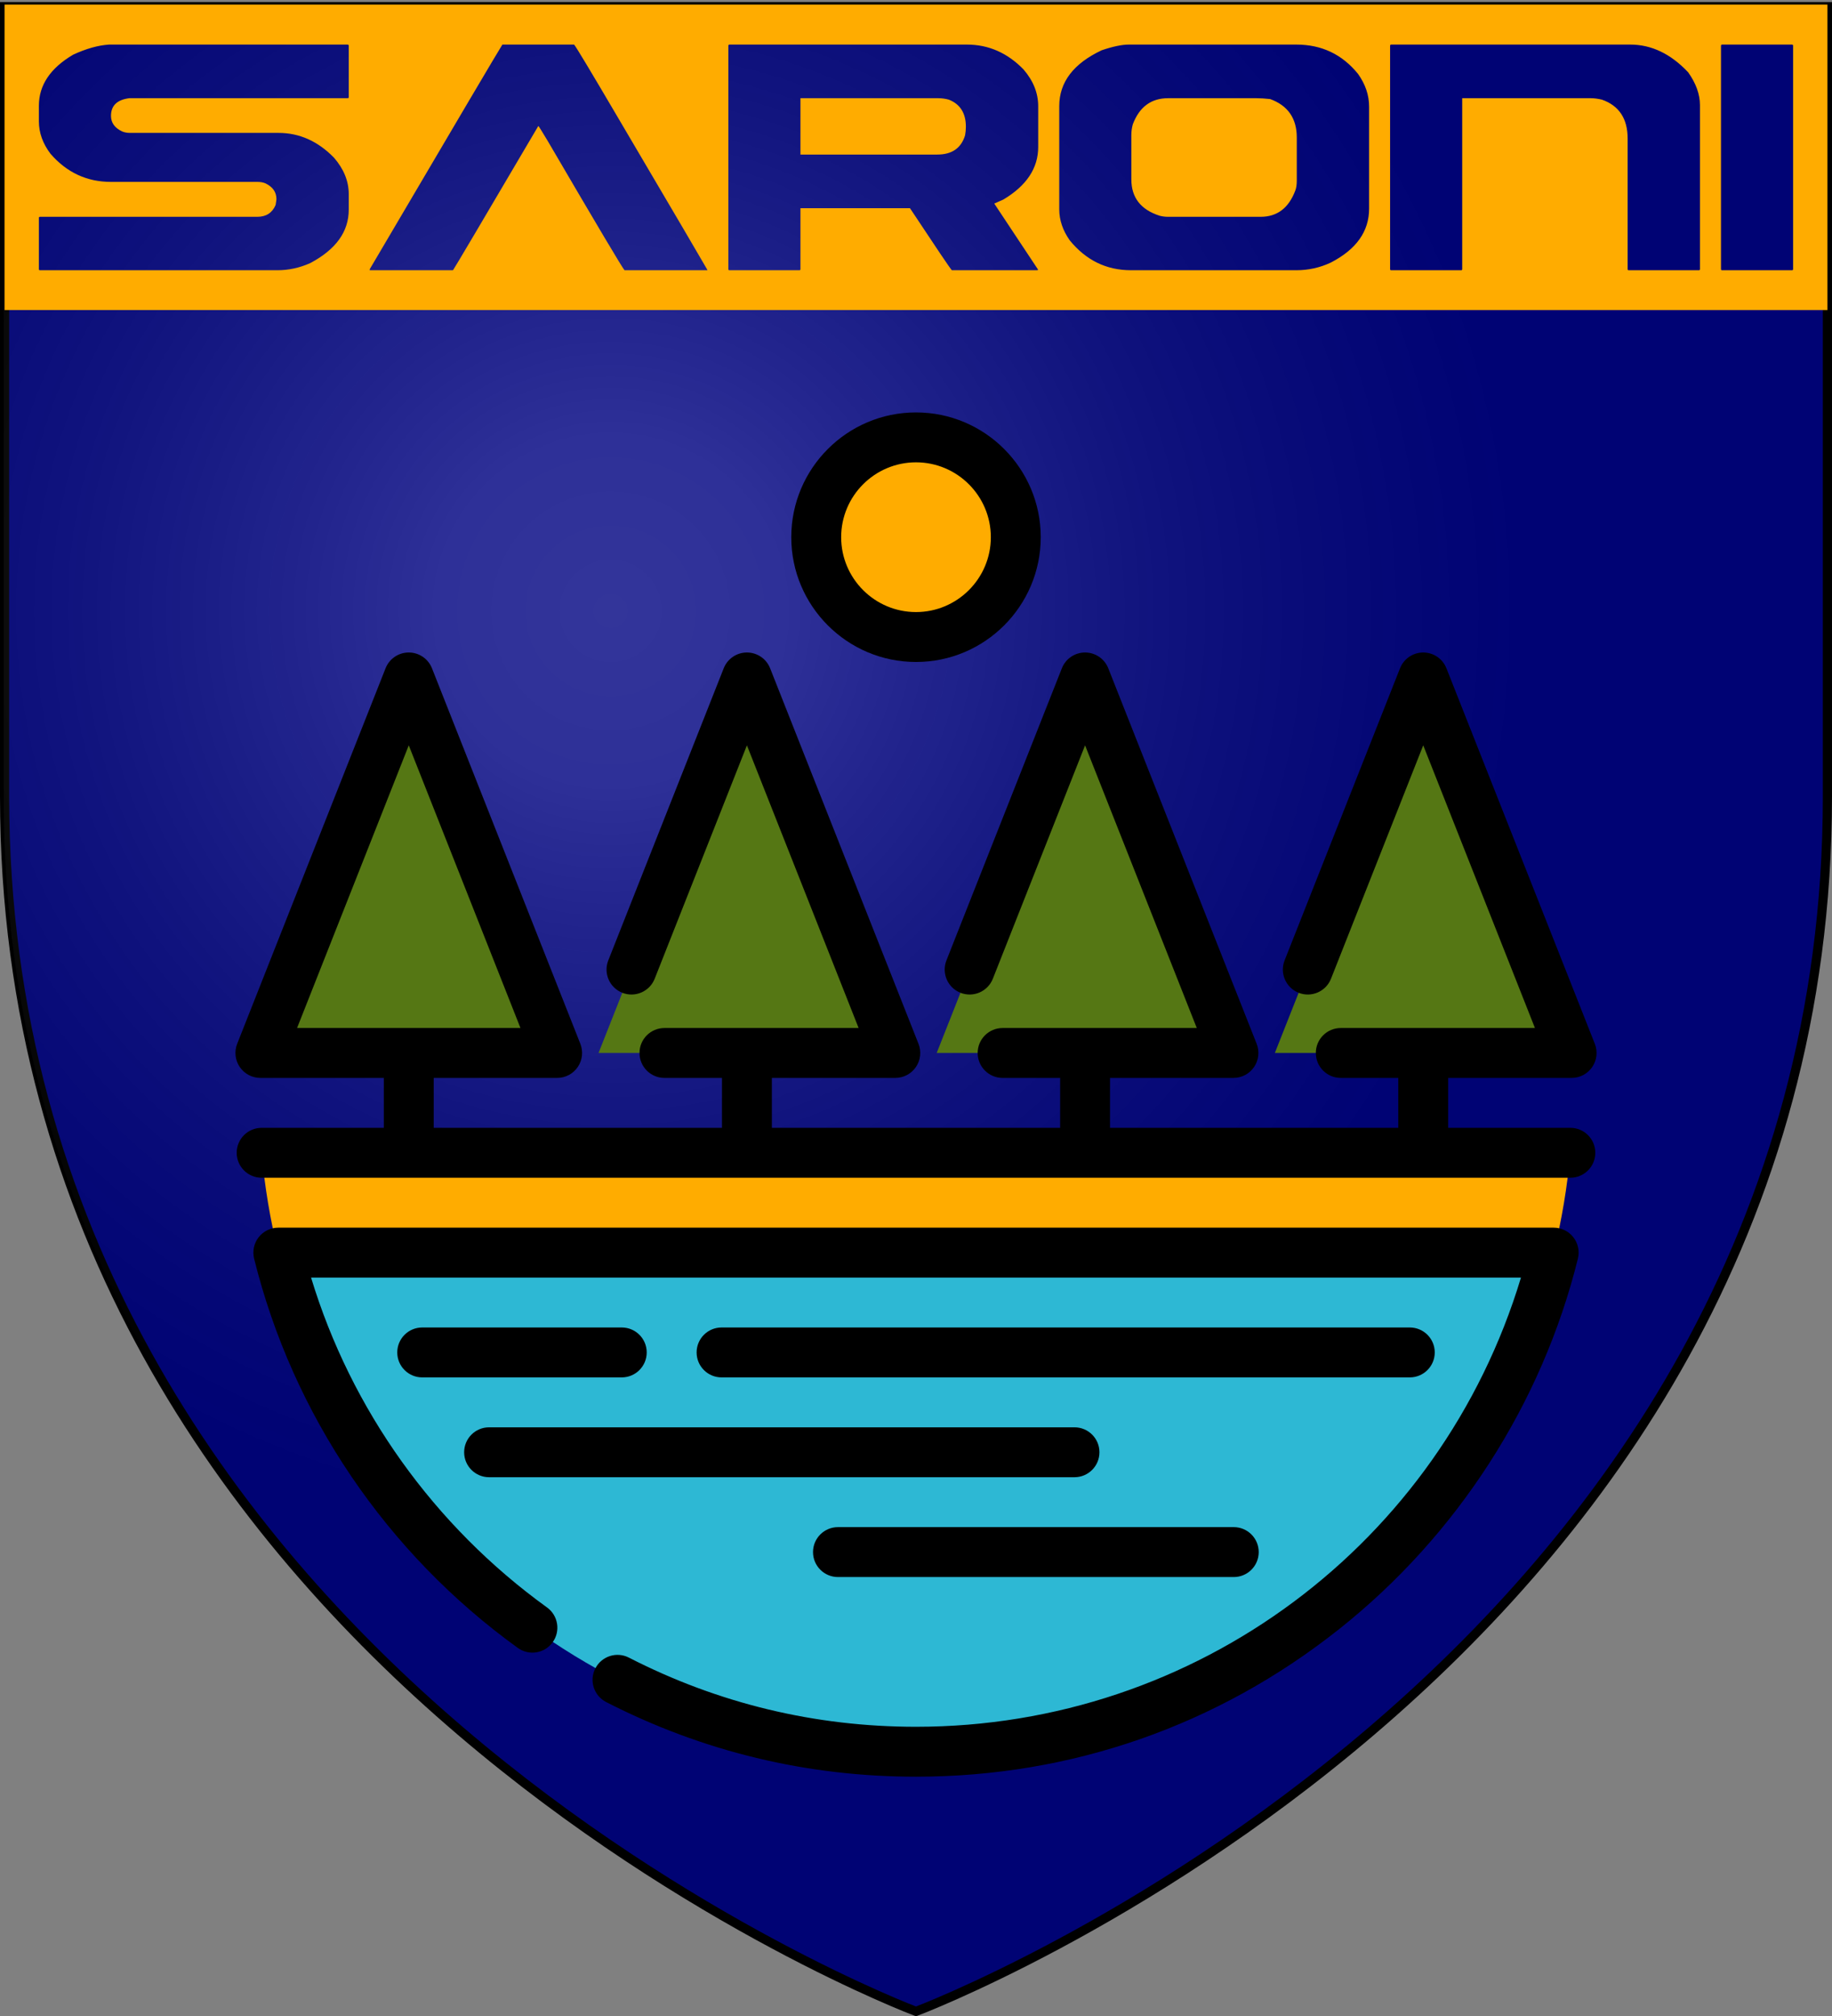 <svg version="1.1" width="600" height="660" xmlns="http://www.w3.org/2000/svg">
  <rect width="100%" height="100%" fill="#808080" stroke="none"/>
  <title>GeoBrol - Blason du lac Saroni, La tour sombre (fictif)</title>
  <style>.h{fill:#000381}.g{fill:#557714}</style>
  <defs>
    <radialGradient id="A" cx="200" cy="200" r="300" gradientUnits="userSpaceOnUse">
        <stop offset="0" stop-color="#fff" stop-opacity=".200"></stop>
        <stop offset="0.19" stop-color="#fff" stop-opacity=".180"></stop>
        <stop offset="0.6" stop-color="#6b6b6b" stop-opacity=".150"></stop>
        <stop offset="1" stop-opacity=".100"></stop>
    </radialGradient>
  </defs>
  <path class="h" d="M300 658.5s298.5-112.32 298.5-397.772V2.176H1.5v258.552C1.5 546.18 300 658.5 300 658.5z" stroke-width="3" stroke="#000"></path>
  <path fill="url(#A)" d="M299.714 658.863s298.5-112.32 298.5-397.771V2.54h-597v258.552c0 285.451 298.5 397.771 298.5 397.771z"></path>
  <g class="g">
    <polygon points="133.875 221.783 85.277 344.72 182.472 344.72"></polygon>
    <polygon points="244.624 221.783 196.028 344.72 293.222 344.72"></polygon>
    <polygon points="355.376 221.783 306.778 344.72 403.972 344.72"></polygon>
    <polygon points="466.125 221.783 417.528 344.72 514.723 344.72"></polygon>
  </g>
  <path style="fill:#2DB8D4;" d="M 91.152 410.082 C 114.393 503.828 199.214 573.486 300 573.486 C 400.786 573.486 485.607 503.828 508.848 410.082 L 91.152 410.082 Z"></path>
  <g fill="#ffac00" stroke-linecap="round" stroke-linejoin="round" stroke-width="3">
    <path d="M 508.854 410.082 C 511.473 399.475 513.319 388.563 514.3 377.401 L 85.702 377.401 C 86.682 388.563 88.529 399.475 91.148 410.082 L 508.854 410.082 Z"></path>
    <circle cx="300" cy="175.869" r="32.681"></circle>
    <path d="M 1.5 1.5 L 598.5 1.5 L 598.5 101.5 L 1.5 101.5 Z M 23.959 17.899 C 16.477 22.305 12.736 27.882 12.736 34.629 L 12.736 39.723 C 12.736 43.441 13.998 46.975 16.523 50.326 C 21.847 56.477 28.456 59.552 36.351 59.552 L 84.269 59.552 C 85.325 59.552 86.22 59.712 86.954 60.033 C 89.341 61.181 90.534 62.902 90.534 65.197 C 90.534 65.38 90.442 66.023 90.259 67.125 C 89.157 69.695 87.16 70.98 84.269 70.98 L 13.081 70.98 C 12.897 70.98 12.782 71.072 12.736 71.256 L 12.736 88.123 C 12.736 88.353 12.851 88.468 13.081 88.468 L 90.878 88.468 C 94.55 88.468 98.13 87.688 101.619 86.127 C 110.018 81.674 114.218 75.845 114.218 68.639 L 114.218 63.545 C 114.218 59.322 112.611 55.352 109.398 51.634 C 104.12 46.218 98.062 43.51 91.223 43.51 L 42.616 43.51 C 41.607 43.51 40.735 43.349 40 43.028 C 37.567 41.881 36.351 40.182 36.351 37.933 C 36.351 34.582 38.348 32.655 42.341 32.15 L 113.874 32.15 C 114.103 32.15 114.218 32.035 114.218 31.806 L 114.218 14.938 C 114.218 14.755 114.103 14.64 113.874 14.594 L 35.731 14.594 C 32.151 14.823 28.227 15.925 23.959 17.899 Z M 121.096 88.123 L 121.096 88.468 L 148.359 88.468 C 148.864 87.779 158.182 72.036 176.312 41.238 C 176.403 41.238 177.436 42.89 179.41 46.195 C 195.52 73.734 203.896 87.825 204.539 88.468 L 231.665 88.468 L 231.665 88.33 C 230.885 86.907 221.178 70.384 202.543 38.76 C 193.317 23.063 188.475 15.007 188.016 14.594 L 164.539 14.594 C 163.483 16.201 149.002 40.71 121.096 88.123 Z M 238.541 14.938 L 238.541 88.123 C 238.541 88.353 238.656 88.468 238.886 88.468 L 261.812 88.468 C 262.041 88.468 262.156 88.353 262.156 88.123 L 262.156 68.157 L 298.026 68.157 C 306.471 80.917 311.038 87.687 311.727 88.468 L 339.679 88.468 L 340.023 88.33 L 325.634 66.643 L 328.594 65.335 C 336.213 60.791 340.023 55.054 340.023 48.123 L 340.023 34.766 C 340.023 30.452 338.417 26.436 335.204 22.718 C 329.925 17.302 323.752 14.594 316.684 14.594 L 238.886 14.594 C 238.702 14.594 238.587 14.709 238.541 14.938 Z M 307.251 32.15 C 308.444 32.15 309.615 32.311 310.763 32.632 C 314.48 34.101 316.339 37.061 316.339 41.513 C 316.339 42.431 316.247 43.372 316.064 44.336 C 314.779 48.513 311.749 50.601 306.976 50.601 L 262.156 50.601 L 262.156 32.15 Z M 360.82 16.453 C 351.549 20.813 346.913 26.917 346.913 34.766 L 346.913 68.502 C 346.913 72.036 348.061 75.432 350.356 78.691 C 355.68 85.209 362.358 88.468 370.39 88.468 L 424.573 88.468 C 428.52 88.468 432.261 87.642 435.795 85.989 C 444.195 81.674 448.395 75.776 448.395 68.295 L 448.395 34.904 C 448.395 31.141 447.179 27.561 444.746 24.164 C 439.559 17.784 432.835 14.594 424.573 14.594 L 369.702 14.594 C 367.453 14.594 364.492 15.214 360.82 16.453 Z M 371.01 40.687 C 373.167 34.996 377.023 32.15 382.576 32.15 L 411.492 32.15 C 412.777 32.15 414.269 32.242 415.967 32.426 C 421.796 34.537 424.711 38.737 424.711 45.025 L 424.711 59.07 C 424.711 60.447 424.55 61.548 424.229 62.374 C 422.072 68.111 418.285 70.98 412.869 70.98 L 382.576 70.98 C 381.612 70.98 380.694 70.865 379.822 70.636 C 373.626 68.663 370.528 64.692 370.528 58.725 L 370.528 44.198 C 370.528 43.005 370.689 41.834 371.01 40.687 Z M 455.272 14.938 L 455.272 88.123 C 455.272 88.353 455.387 88.468 455.617 88.468 L 478.543 88.468 C 478.772 88.468 478.887 88.353 478.887 88.123 L 478.887 32.15 L 521.022 32.15 C 522.123 32.15 523.34 32.311 524.671 32.632 C 530.27 34.606 533.07 38.852 533.07 45.369 L 533.07 88.123 C 533.07 88.353 533.185 88.468 533.415 88.468 L 556.41 88.468 C 556.639 88.468 556.754 88.353 556.754 88.123 L 556.754 34.422 C 556.754 30.888 555.469 27.308 552.898 23.682 C 547.207 17.623 540.873 14.594 533.897 14.594 L 455.617 14.594 C 455.433 14.594 455.318 14.709 455.272 14.938 Z M 563.644 14.938 L 563.644 88.123 C 563.644 88.353 563.759 88.468 563.988 88.468 L 586.915 88.468 C 587.144 88.468 587.259 88.353 587.259 88.123 L 587.259 14.938 C 587.259 14.755 587.144 14.64 586.915 14.594 L 563.988 14.594 C 563.805 14.594 563.69 14.709 563.644 14.938 Z"></path>
  </g>
  <g fill="#000">
    <path d="M 469.896 442.763 C 469.896 438.251 466.238 434.593 461.726 434.593 L 236.318 434.593 C 231.806 434.593 228.148 438.251 228.148 442.763 C 228.148 447.275 231.806 450.933 236.318 450.933 L 461.725 450.933 C 466.238 450.933 469.896 447.275 469.896 442.763 Z"></path>
    <path d="M 211.807 442.763 C 211.807 438.251 208.149 434.593 203.637 434.593 L 138.276 434.593 C 133.764 434.593 130.106 438.251 130.106 442.763 C 130.106 447.275 133.764 450.933 138.276 450.933 L 203.638 450.933 C 208.149 450.933 211.807 447.275 211.807 442.763 Z"></path>
    <path d="M 160.183 483.614 L 351.91 483.614 C 356.422 483.614 360.08 479.956 360.08 475.444 C 360.08 470.932 356.422 467.274 351.91 467.274 L 160.183 467.274 C 155.671 467.274 152.013 470.932 152.013 475.444 C 152.012 479.955 155.67 483.614 160.183 483.614 Z"></path>
    <path d="M 274.441 499.954 C 269.929 499.954 266.271 503.612 266.271 508.124 C 266.271 512.636 269.929 516.294 274.441 516.294 L 404.075 516.294 C 408.587 516.294 412.245 512.636 412.245 508.124 C 412.245 503.612 408.587 499.954 404.075 499.954 L 274.441 499.954 Z"></path>
    <path d="M 508.848 401.911 L 91.152 401.911 C 88.639 401.911 86.265 403.068 84.717 405.047 C 83.169 407.026 82.617 409.609 83.222 412.048 C 95.904 463.179 126.576 508.442 169.589 539.498 C 173.248 542.14 178.355 541.315 180.996 537.657 C 183.638 533.999 182.813 528.892 179.155 526.25 C 142.14 499.524 114.985 461.467 101.875 418.251 L 498.135 418.251 C 471.852 505.357 391.83 565.316 300 565.316 C 266.923 565.316 235.286 557.697 205.968 542.673 C 201.953 540.614 197.028 542.202 194.971 546.218 C 192.913 550.233 194.499 555.157 198.516 557.215 C 230.162 573.433 264.306 581.657 300 581.657 C 350.832 581.657 398.752 564.949 438.582 533.339 C 477.218 502.677 504.988 459.601 516.779 412.048 C 517.384 409.609 516.832 407.027 515.283 405.048 C 513.735 403.068 511.361 401.911 508.848 401.911 Z"></path>
    <path d="M 514.31 369.231 L 474.296 369.231 L 474.296 352.891 L 514.723 352.891 C 517.428 352.891 519.958 351.552 521.479 349.315 C 523 347.077 523.316 344.233 522.32 341.717 L 473.722 218.78 C 472.49 215.662 469.477 213.613 466.124 213.613 C 462.771 213.613 459.759 215.661 458.526 218.78 L 420.722 314.414 C 419.063 318.61 421.12 323.357 425.316 325.016 C 429.513 326.676 434.259 324.618 435.918 320.422 L 466.125 244.009 L 502.709 336.551 L 439.115 336.551 C 434.603 336.551 430.945 340.209 430.945 344.721 C 430.945 349.233 434.603 352.891 439.115 352.891 L 457.956 352.891 L 457.956 369.231 L 363.545 369.231 L 363.545 352.891 L 403.972 352.891 C 406.677 352.891 409.207 351.552 410.728 349.315 C 412.249 347.078 412.565 344.233 411.569 341.717 L 362.971 218.78 C 361.739 215.662 358.726 213.613 355.373 213.613 C 352.02 213.613 349.008 215.661 347.775 218.78 L 309.971 314.414 C 308.312 318.61 310.369 323.357 314.565 325.016 C 318.762 326.676 323.508 324.618 325.167 320.422 L 355.374 244.009 L 391.958 336.551 L 328.364 336.551 C 323.852 336.551 320.194 340.209 320.194 344.721 C 320.194 349.233 323.852 352.891 328.364 352.891 L 347.205 352.891 L 347.205 369.231 L 252.795 369.231 L 252.795 352.891 L 293.222 352.891 C 295.927 352.891 298.457 351.552 299.978 349.315 C 301.499 347.077 301.815 344.233 300.819 341.717 L 252.221 218.78 C 250.989 215.662 247.976 213.613 244.623 213.613 C 241.27 213.613 238.258 215.661 237.025 218.78 L 199.221 314.414 C 197.562 318.61 199.619 323.357 203.815 325.016 C 208.011 326.676 212.758 324.618 214.417 320.422 L 244.624 244.009 L 281.208 336.551 L 217.614 336.551 C 213.102 336.551 209.444 340.209 209.444 344.721 C 209.444 349.233 213.102 352.891 217.614 352.891 L 236.455 352.891 L 236.455 369.231 L 142.045 369.231 L 142.045 352.891 L 182.472 352.891 C 185.177 352.891 187.707 351.552 189.228 349.315 C 190.749 347.077 191.065 344.233 190.069 341.717 L 141.473 218.78 C 140.241 215.662 137.228 213.613 133.875 213.613 C 130.522 213.613 127.51 215.661 126.277 218.78 L 77.68 341.717 C 76.685 344.233 77 347.078 78.521 349.315 C 80.042 351.553 82.572 352.891 85.277 352.891 L 125.704 352.891 L 125.704 369.231 L 85.689 369.231 C 81.177 369.231 77.519 372.889 77.519 377.401 C 77.519 381.913 81.177 385.571 85.689 385.571 L 514.31 385.571 C 518.822 385.571 522.48 381.913 522.48 377.401 C 522.48 372.89 518.823 369.231 514.31 369.231 Z M 133.875 244.007 L 170.457 336.549 L 97.292 336.549 L 133.875 244.007 Z"></path>
    <path d="M 300 216.72 C 322.526 216.72 340.851 198.395 340.851 175.869 C 340.851 153.343 322.526 135.018 300 135.018 C 277.474 135.018 259.149 153.343 259.149 175.869 C 259.149 198.395 277.474 216.72 300 216.72 Z M 300 151.358 C 313.516 151.358 324.511 162.353 324.511 175.869 C 324.511 189.385 313.516 200.38 300 200.38 C 286.484 200.38 275.489 189.385 275.489 175.869 C 275.489 162.353 286.484 151.358 300 151.358 Z"></path>
  </g>
</svg>